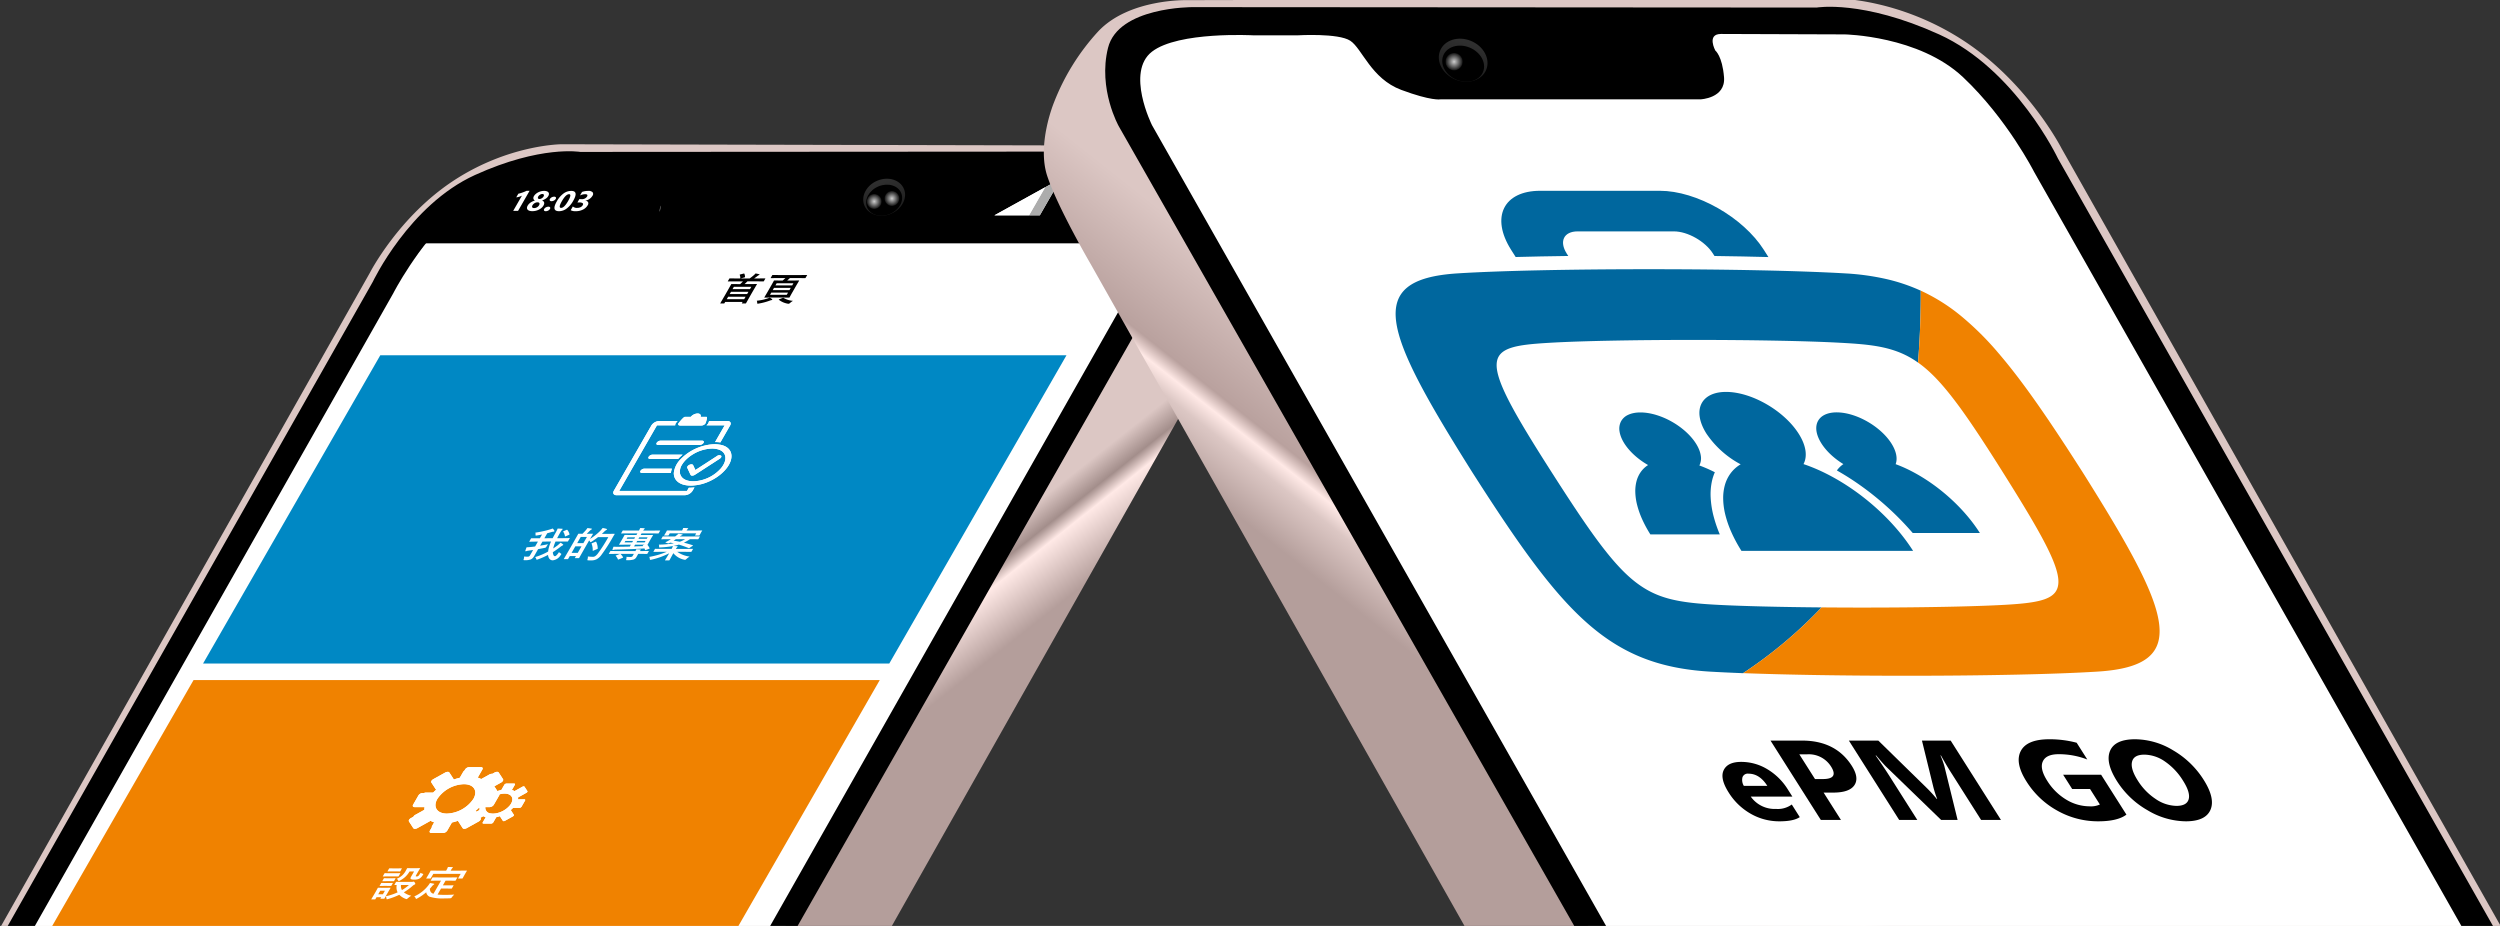 <svg xmlns="http://www.w3.org/2000/svg" xmlns:xlink="http://www.w3.org/1999/xlink" width="810" height="300" viewBox="0 0 810 300">
  <rect x="0" y="0" width="810" height="300" fill="#333333" stroke="none"/>
  <defs>
    <clipPath id="clip-path">
      <rect id="矩形_4273" data-name="矩形 4273" width="810" height="300" transform="translate(396.734 6895.397)" fill="#fff" stroke="#707070" stroke-width="1"/>
    </clipPath>
    <linearGradient id="linear-gradient" x1="0.81" y1="0.433" x2="0.876" y2="0.49" gradientUnits="objectBoundingBox">
      <stop offset="0" stop-color="#dcc7c4"/>
      <stop offset="0.259" stop-color="#a38e8b"/>
      <stop offset="0.418" stop-color="#ffe9e6"/>
      <stop offset="1" stop-color="#b49e9b"/>
    </linearGradient>
    <linearGradient id="linear-gradient-2" x1="0.576" y1="0.059" x2="0.446" y2="0.927" gradientUnits="objectBoundingBox">
      <stop offset="0" stop-color="#1c1c1c"/>
      <stop offset="1" stop-color="#2f2f2f"/>
    </linearGradient>
    <radialGradient id="radial-gradient" cx="0.5" cy="0.5" r="0.5" gradientTransform="matrix(-1, 0, 0, 1, 1, 0)" gradientUnits="objectBoundingBox">
      <stop offset="0" stop-color="#cecece"/>
      <stop offset="1" stop-color="#161616"/>
    </radialGradient>
    <linearGradient id="linear-gradient-3" x1="0.241" y1="0.389" x2="0.124" y2="0.49" gradientUnits="objectBoundingBox">
      <stop offset="0" stop-color="#dcc7c4"/>
      <stop offset="0.567" stop-color="#b9a19e"/>
      <stop offset="0.65" stop-color="#ffe9e6"/>
      <stop offset="0.742" stop-color="#dcc7c4"/>
      <stop offset="1" stop-color="#b49e9b"/>
    </linearGradient>
    <linearGradient id="linear-gradient-4" x1="0.576" y1="0.941" x2="0.446" y2="0.073" xlink:href="#linear-gradient-2"/>
    <radialGradient id="radial-gradient-3" gradientTransform="matrix(1, 0, 0, 1, 0, 0)" xlink:href="#radial-gradient"/>
  </defs>
  <g id="蒙版组_195" data-name="蒙版组 195" transform="translate(-396.734 -6895.397)" clip-path="url(#clip-path)">
    <path id="路径_8485" data-name="路径 8485" d="M5029.964,4536.907l-288.765.3,139.921-247.832s9.313-18.2,27.2-29.911,34.953-11.745,34.953-11.745l181.3.424s16.219-.481,24.847,8.734a62.854,62.854,0,0,1,12.34,19.879s4.762,11.584,1.831,20.4-12.087,24.5-12.087,24.5Z" transform="translate(-4364.551 2694.414)" fill="url(#linear-gradient)"/>
    <path id="路径_8486" data-name="路径 8486" d="M5035.04,4542.944H4787.975l144.059-254.4s14.671-19.931,26.356-22.8,29.787-5.51,29.787-5.51H5161.8s22.528,3.338,19.718,13.729-6.972,22.641-6.972,22.641Z" transform="translate(-4404.147 2688.377)" fill="#fff"/>
    <g id="组_4295" data-name="组 4295" transform="translate(378.727 6944.408)">
      <path id="路径_8487" data-name="路径 8487" d="M5032.9,4539.326H5024.1l143.964-253.938s7.364-14.773,0-20.472-28.215-4.551-28.215-4.551h-12.4s-11.312-.673-14.623,1.511-5.8,10.554-14.2,13.688-10.89,2.641-10.89,2.641h-72.4s-7.092-.25-6.609-6.181,2.425-7.426,2.425-7.426,2.493-4.615-1.573-4.615-34.469.122-34.469.122-20.673.346-32.95,11.918-19.8,26.388-19.8,26.388l-136.637,241.2h-8.81L4915.72,4294.7s11.772-24.9,33.118-34.6,34.1-7.476,34.1-7.476l173.825-.118s20.706-.124,23.559,11.363-3.007,21.842-3.007,21.842Z" transform="translate(-4776.925 -4252.412)"/>
      <path id="路径_8488" data-name="路径 8488" d="M6.974,0c3.839-.016,6.94,2.569,6.927,5.773S10.765,11.588,6.927,11.6-.013,9.035,0,5.831,3.136.016,6.974,0Z" transform="translate(313.09 17.662) rotate(158)" fill="url(#linear-gradient-2)"/>
      <path id="路径_8489" data-name="路径 8489" d="M6.012,0c3.309-.014,5.983,2.14,5.972,4.81s-2.7,4.846-6.012,4.86S-.011,7.53,0,4.86,2.7.014,6.012,0Z" transform="translate(311.839 18.093) rotate(158)"/>
      <ellipse id="椭圆_1152" data-name="椭圆 1152" cx="2.393" cy="2.421" rx="2.393" ry="2.421" transform="translate(304.604 12.877)" fill="url(#radial-gradient)"/>
      <ellipse id="椭圆_1153" data-name="椭圆 1153" cx="2.393" cy="2.421" rx="2.393" ry="2.421" transform="translate(298.862 13.845)" fill="url(#radial-gradient)"/>
    </g>
    <g id="组_4296" data-name="组 4296" transform="translate(402.032 6950.379)">
      <path id="路径_8490" data-name="路径 8490" d="M165.892,120.228l-14.147,24.607H387.308l14.147-24.607a20.284,20.284,0,0,0,2.145-5.164l-234.442.605A29.916,29.916,0,0,0,165.892,120.228Z" transform="translate(-36.784 -91.025)" fill="#fff"/>
      <path id="路径_8491" data-name="路径 8491" d="M401.027,80.792H370.716l-19.869,2.884c-5.305,4.186-2.225,12.435-8.116,12.436l-86.47-.579c-5.891,0-4.649-2.589,5.6-14.74H214.686c-13.593,0-29.781,8.994-36.16,20.088l-2.165,3.767H411.915l2.322-4.039C420.364,89.64,414.507,80.793,401.027,80.792ZM382.538,84l-6.653,11.573H361.177l0,0h0l16.433-9.086-.008.013,5.125-2.831ZM395.1,96.112h-9.784l5.907-10.274h2.445l1.244-2.162h4.892l-1.244,2.162h2.446Z" transform="translate(-44.277 -80.792)"/>
      <path id="路径_8492" data-name="路径 8492" d="M491.241,84.9h-4.892l-1.243,2.163H482.66L476.753,97.34h9.784l5.907-10.274H490Z" transform="translate(-135.711 -82.02)" fill="#fff"/>
      <path id="路径_8493" data-name="路径 8493" d="M458.337,87.96l-5.078,8.833H442.051l0,0h14.708l6.653-11.572.192-.334-5.125,2.831Z" transform="translate(-125.147 -82.015)" fill="#acacac"/>
      <path id="路径_8494" data-name="路径 8494" d="M458.338,89.16l.138-.24.008-.014L442.05,97.992h11.21Z" transform="translate(-125.148 -83.215)" fill="#fff"/>
      <path id="路径_8495" data-name="路径 8495" d="M73.44,266.4H295.77l57.422-99.881H130.862Zm170.838-65.361c-1.418,3.637-6.434,7.03-11.206,7.579a12.176,12.176,0,0,1-1.628.118c-.072,0-.136-.009-.207-.009-3.267-.044-5.317-1.634-5.266-4.083a7.439,7.439,0,0,1,2.3-4.533,13.862,13.862,0,0,1,1.57-1.4,16.224,16.224,0,0,1,9.1-3.373c.072,0,.146-.008.218-.008a9.3,9.3,0,0,1,1.492.119h0C243.929,195.891,245.4,198.157,244.278,201.044Zm-26.01-.925c-.473,0-.677-.313-.455-.7a1.592,1.592,0,0,1,1.259-.7h9.759a14.577,14.577,0,0,0-1.48,1.4Zm7.086,3.134a5.627,5.627,0,0,0-.328,1.4h-9.421c-.466-.013-.651-.337-.413-.723a1.6,1.6,0,0,1,1.274-.676Zm9.688-7.866c-.177.056-.357.109-.534.171a1.443,1.443,0,0,1-.2.028H220.875c-.473,0-.677-.313-.455-.7a1.59,1.59,0,0,1,1.259-.7h13.437c.486-.006.7.307.485.7A1.4,1.4,0,0,1,235.042,195.386Zm.006,0a1.7,1.7,0,0,1-.535.171C234.686,195.5,234.865,195.441,235.048,195.386Zm2.073-6.821.031-.053.017-.053c.09-.236.163-.447.227-.645h5.865c.969-.012,1.4.613.971,1.4l-3.184,5.538a10.228,10.228,0,0,0-1.5-.112c-.072,0-.147.008-.218.008l3.125-5.435h-5.92A2.4,2.4,0,0,0,237.121,188.565Zm-9.649,0s.264-.344.61-.751c.51-.6,1.2-1.338,1.489-1.338h1.89a3.127,3.127,0,0,1,1.925-1.07c.952-.127,1.516.352,1.259,1.07h1.9c.294,0,.131.739-.049,1.338-.127.407-.258.751-.258.751a1.6,1.6,0,0,1-.913.648,1.438,1.438,0,0,1-.393.061h-6.965a.814.814,0,0,1-.323-.061C227.378,189.105,227.312,188.85,227.472,188.565Zm-20.959,21.9,12.218-21.252a3.256,3.256,0,0,1,2.579-1.4h5.865c-.165.2-.332.407-.515.645l-.04.053-.031.053a1.1,1.1,0,0,0-.163.648h-5.92l-12.219,21.252h21.953l.593-1.032c.07,0,.136.008.21.009a13.3,13.3,0,0,0,1.624-.11l-.652,1.133a3.251,3.251,0,0,1-2.579,1.4H207.484C206.516,211.875,206.082,211.25,206.513,210.465Z" transform="translate(-12.949 -106.39)" fill="#0088c4"/>
      <path id="路径_8496" data-name="路径 8496" d="M307.416,209.756a7.071,7.071,0,0,0-1.473-.152c-.072,0-.147.008-.218.008a12.606,12.606,0,0,0-6.156,1.974,12,12,0,0,0-1.832,1.4,8.43,8.43,0,0,0-1.573,1.923,4.175,4.175,0,0,0-.622,2.61c.255,1.625,1.8,2.638,4.089,2.685.07,0,.136.008.208.008a9.869,9.869,0,0,0,1.648-.152v.006a12.525,12.525,0,0,0,7.38-4.1C311.22,213.118,310.568,210.338,307.416,209.756Zm1.044,3.126-4.535,2.938-2.827,1.83-.708.457a1.667,1.667,0,0,1-.847.274h-.016a.556.556,0,0,1-.538-.255l-1.059-2.267-.008-.02c-.116-.3.2-.729.7-.964.522-.245,1.048-.2,1.193.1l.741,1.586,1.874-1.213,2.827-1.83,2.288-1.482a1.212,1.212,0,0,1,1.319-.131l.019.018C309.106,212.153,308.919,212.585,308.46,212.882Z" transform="translate(-80.545 -119.254)" fill="#0088c4"/>
      <path id="路径_8497" data-name="路径 8497" d="M185.41,374.164a10.85,10.85,0,0,0,8.578-4.765c1.511-2.628.12-4.765-3.1-4.765a10.85,10.85,0,0,0-8.578,4.765C180.8,372.026,182.19,374.164,185.41,374.164Z" transform="translate(-45.902 -165.543)" fill="#f08200"/>
      <path id="路径_8498" data-name="路径 8498" d="M206.656,375.4a4.243,4.243,0,0,0,.762.066,5.623,5.623,0,0,0,.837-.066,7.745,7.745,0,0,0,4.54-2.522,4.782,4.782,0,0,0,.456-.653c1.026-1.789.083-3.238-2.107-3.241a5.6,5.6,0,0,0-.794.062,6.75,6.75,0,0,0-.842.18.638.638,0,0,1-.094.329l-1.754,3.05a1.735,1.735,0,0,1-1.372.762h-1.375A1.843,1.843,0,0,0,206.656,375.4Z" transform="translate(-52.964 -166.841)" fill="#f08200"/>
      <path id="路径_8499" data-name="路径 8499" d="M-13.52,416.413H208.809l57.422-99.881H43.9Zm127.246-54.6a1.52,1.52,0,0,1,.583-.539l.808-.449a1.428,1.428,0,0,1,.62-.618l2.929-1.627a5.024,5.024,0,0,1,.082-.876h-3.231c-.515,0-.737-.342-.5-.762l1.754-3.05a1.738,1.738,0,0,1,1.372-.762h.433a1.569,1.569,0,0,1,.579-.135h2.357c.319-.324.658-.643,1.017-.948a.441.441,0,0,1-.186-.156l-1.4-2.156c-.193-.3.085-.781.62-1.079l3.882-2.156a1.673,1.673,0,0,1,.789-.223.606.606,0,0,1,.532.223l1.4,2.156a.391.391,0,0,1,.05.114,17.2,17.2,0,0,1,1.941-.578l1.106-1.925a1.413,1.413,0,0,1,.4-.409l.2-.353a1.737,1.737,0,0,1,1.373-.762h3.736c.515,0,.737.342.5.762l-1.515,2.637a5.972,5.972,0,0,1,1.121.473l2.668-1.482a1.667,1.667,0,0,1,.789-.224.812.812,0,0,1,.122.022l.776-.431a1.671,1.671,0,0,1,.789-.223.606.606,0,0,1,.533.223l1.4,2.156c.193.3-.086.781-.62,1.079L141.268,351a.405.405,0,0,1,.044.008.222.222,0,0,1,.1.08l0,0,.927,1.425,0,.007a10.6,10.6,0,0,1,1.285-.377l.5-.869.467-.814a.868.868,0,0,1,.687-.382h2.469c.258,0,.369.171.248.382l-.968,1.683c.034.011.064.025.1.036a3.536,3.536,0,0,1,.755.342l.006,0,.007,0,2.564-1.425a.841.841,0,0,1,.394-.112.3.3,0,0,1,.266.112l.927,1.425a.254.254,0,0,1-.019.27.738.738,0,0,1-.237.231c-.024.016-.043.035-.069.05l-2.549,1.413a1.069,1.069,0,0,1-.118.056,3.023,3.023,0,0,1-.055.638h2.061a.424.424,0,0,1,.089.016.227.227,0,0,1,.19.145.261.261,0,0,1-.031.219l-1.158,2.016a.618.618,0,0,1-.06.072.876.876,0,0,1-.627.309H147.41a9.455,9.455,0,0,1-.778.723.219.219,0,0,1,.061.051c.01.009.025.015.032.026l.927,1.424a.183.183,0,0,1,.013.055.189.189,0,0,1,.017.071.331.331,0,0,1-.048.144h0a.649.649,0,0,1-.075.092c-.015.017-.024.034-.042.05a.871.871,0,0,1-.175.127l-2.565,1.425a.832.832,0,0,1-.394.112.3.3,0,0,1-.266-.112l-.927-1.425a.2.2,0,0,1-.03-.082,10.451,10.451,0,0,1-1.2.346l-.968,1.683a.858.858,0,0,1-.6.368.636.636,0,0,1-.087.013h-2.469a.385.385,0,0,1-.067-.013.226.226,0,0,1-.181-.369l.968-1.683c-.036-.011-.067-.025-.1-.037a3.558,3.558,0,0,1-.7-.309.927.927,0,0,1-.124.082l-.8.444.076.117c.193.3-.086.781-.62,1.078l-3.882,2.156a1.668,1.668,0,0,1-.79.224.6.6,0,0,1-.532-.224l-1.4-2.156a.4.4,0,0,1-.061-.249,17.131,17.131,0,0,1-2.026.589l-1.516,2.637a1.737,1.737,0,0,1-1.372.762h-3.736c-.515,0-.739-.342-.5-.762l.627-1.093a.57.57,0,0,1,.083-.432l.668-1.162a5.77,5.77,0,0,1-1.212-.538,1.781,1.781,0,0,1-.346.249l-3.882,2.156a1.666,1.666,0,0,1-.789.224.6.6,0,0,1-.532-.224l-1.4-2.156A.507.507,0,0,1,113.726,361.814Z" transform="translate(13.52 -151.181)" fill="#f08200"/>
      <path id="路径_8500" data-name="路径 8500" d="M200.6,376.75l.049.076.8-.444a1.03,1.03,0,0,1,.181-.077,2.993,2.993,0,0,1,.051-.722h-.262c-.338.335-.695.666-1.079.983A.465.465,0,0,1,200.6,376.75Z" transform="translate(-51.575 -168.813)" fill="#f08200"/>
      <path id="路径_8501" data-name="路径 8501" d="M170.727,376.519a.6.6,0,0,0,.532.224,1.666,1.666,0,0,0,.789-.224l3.882-2.156a1.779,1.779,0,0,0,.346-.249,5.767,5.767,0,0,0,1.212.538l-.668,1.162a.57.57,0,0,0-.083.432l-.627,1.093c-.242.42-.019.762.5.762h3.736a1.737,1.737,0,0,0,1.372-.762l1.516-2.637a17.143,17.143,0,0,0,2.026-.589.4.4,0,0,0,.061.249l1.4,2.156a.6.6,0,0,0,.532.224,1.668,1.668,0,0,0,.79-.224l3.882-2.156c.534-.3.812-.781.62-1.078l-.077-.117.8-.444a.921.921,0,0,0,.124-.082,3.552,3.552,0,0,0,.7.309c.035.012.066.027.1.037l-.968,1.683a.226.226,0,0,0,.181.369.388.388,0,0,0,.067.013h2.469a.641.641,0,0,0,.087-.013.858.858,0,0,0,.6-.368l.968-1.683a10.436,10.436,0,0,0,1.2-.346.194.194,0,0,0,.03.082l.927,1.425a.3.3,0,0,0,.266.112.832.832,0,0,0,.394-.112l2.565-1.425a.869.869,0,0,0,.175-.127c.017-.016.026-.034.042-.05a.649.649,0,0,0,.075-.092h0a.331.331,0,0,0,.048-.144.188.188,0,0,0-.017-.071.186.186,0,0,0-.013-.055l-.927-1.424c-.007-.011-.022-.017-.032-.026a.219.219,0,0,0-.061-.051,9.463,9.463,0,0,0,.778-.723h2.062a.876.876,0,0,0,.627-.309.622.622,0,0,0,.06-.072l1.158-2.016a.261.261,0,0,0,.031-.22.227.227,0,0,0-.19-.145.415.415,0,0,0-.089-.016h-2.061a3.025,3.025,0,0,0,.055-.638,1.07,1.07,0,0,0,.118-.056l2.549-1.413c.026-.015.045-.034.069-.05a.738.738,0,0,0,.237-.231.253.253,0,0,0,.019-.27l-.927-1.425a.3.3,0,0,0-.266-.112.84.84,0,0,0-.394.112l-2.564,1.425-.007,0-.006,0a3.533,3.533,0,0,0-.755-.342c-.033-.011-.063-.025-.1-.036l.968-1.683c.121-.21.01-.382-.248-.382h-2.469a.868.868,0,0,0-.687.382l-.467.814-.5.869a10.6,10.6,0,0,0-1.285.377l0-.007-.927-1.425,0,0a.223.223,0,0,0-.1-.08.412.412,0,0,0-.044-.008l2.274-1.263c.535-.3.813-.781.62-1.079l-1.4-2.156a.606.606,0,0,0-.533-.223,1.671,1.671,0,0,0-.789.223l-.776.431a.8.8,0,0,0-.122-.022,1.666,1.666,0,0,0-.789.224l-2.668,1.482a5.972,5.972,0,0,0-1.121-.473l1.515-2.637c.242-.42.019-.762-.5-.762h-3.736a1.737,1.737,0,0,0-1.373.762l-.2.353a1.413,1.413,0,0,0-.4.409L185.8,360.2a17.192,17.192,0,0,0-1.941.578.392.392,0,0,0-.05-.114l-1.4-2.156a.606.606,0,0,0-.532-.223,1.673,1.673,0,0,0-.789.223l-3.882,2.156c-.536.3-.814.781-.62,1.079l1.4,2.156a.441.441,0,0,0,.186.156c-.359.3-.7.624-1.017.948h-2.357a1.569,1.569,0,0,0-.579.135h-.433a1.737,1.737,0,0,0-1.372.762l-1.754,3.05c-.241.42-.019.762.5.762h3.231a5.025,5.025,0,0,0-.082.876l-2.929,1.627a1.428,1.428,0,0,0-.62.618l-.808.449a1.52,1.52,0,0,0-.583.539.507.507,0,0,0-.037.539Zm23.339-6.8h1.375a1.736,1.736,0,0,0,1.372-.762l1.754-3.05a.639.639,0,0,0,.094-.329,6.754,6.754,0,0,1,.842-.18,5.6,5.6,0,0,1,.794-.062c2.191,0,3.133,1.452,2.107,3.241a4.78,4.78,0,0,1-.456.653,7.745,7.745,0,0,1-4.54,2.522,5.615,5.615,0,0,1-.837.066,4.238,4.238,0,0,1-.762-.066A1.843,1.843,0,0,1,194.066,369.714Zm-2.106.246h.262a2.994,2.994,0,0,0-.051.722,1.031,1.031,0,0,0-.181.077l-.8.444-.049-.076a.465.465,0,0,0-.261-.184C191.265,370.627,191.622,370.3,191.96,369.96Zm-13.435-2.915a10.85,10.85,0,0,1,8.578-4.765c3.219,0,4.61,2.137,3.1,4.765a10.85,10.85,0,0,1-8.578,4.765C178.4,371.811,177.014,369.673,178.525,367.045Z" transform="translate(-42.116 -163.19)" fill="#fff"/>
      <path id="路径_8502" data-name="路径 8502" d="M313.826,198.277l-3.125,5.435c.071,0,.146-.008.218-.008a10.226,10.226,0,0,1,1.5.112l3.184-5.538c.432-.786,0-1.411-.971-1.4h-5.865c-.064.2-.136.408-.227.645l-.017.053-.031.053a2.4,2.4,0,0,1-.582.648Z" transform="translate(-84.317 -115.454)" fill="#fff"/>
      <path id="路径_8503" data-name="路径 8503" d="M265.64,220.927h21.953a3.252,3.252,0,0,0,2.579-1.4l.652-1.133a13.307,13.307,0,0,1-1.624.11c-.074,0-.14-.007-.21-.009l-.593,1.032H266.444l12.219-21.252h5.92a1.1,1.1,0,0,1,.163-.648l.031-.053.04-.053c.183-.238.35-.447.515-.645h-5.865a3.256,3.256,0,0,0-2.579,1.4l-12.219,21.252C264.238,220.314,264.672,220.939,265.64,220.927Z" transform="translate(-71.105 -115.454)" fill="#fff"/>
      <path id="路径_8504" data-name="路径 8504" d="M295,197.243a.814.814,0,0,0,.323.061h6.964a1.437,1.437,0,0,0,.393-.061,1.6,1.6,0,0,0,.913-.648s.131-.344.258-.751c.18-.6.344-1.338.049-1.338h-1.9c.257-.718-.307-1.2-1.259-1.07a3.127,3.127,0,0,0-1.925,1.07h-1.89c-.294,0-.979.739-1.489,1.338-.346.407-.61.751-.61.751C294.674,196.88,294.74,197.135,295,197.243Z" transform="translate(-80.312 -114.42)" fill="#fff"/>
      <path id="路径_8505" data-name="路径 8505" d="M309.9,212.816a1.212,1.212,0,0,0-1.319.131L306.3,214.43l-2.827,1.83-1.874,1.213-.741-1.586c-.145-.3-.671-.342-1.193-.1-.5.234-.812.666-.7.964l.008.02,1.059,2.267a.556.556,0,0,0,.538.255h.016a1.667,1.667,0,0,0,.847-.274l.708-.457,2.827-1.83L309.5,213.8c.459-.3.646-.729.418-.964Z" transform="translate(-81.588 -120.17)" fill="#fff"/>
      <path id="路径_8506" data-name="路径 8506" d="M299.875,206.662c.217-.393,0-.706-.485-.7H285.954a1.59,1.59,0,0,0-1.259.7c-.222.386-.018.7.455.7h13.436a1.444,1.444,0,0,0,.2-.028c.177-.062.357-.115.534-.171A1.4,1.4,0,0,0,299.875,206.662Z" transform="translate(-77.224 -118.166)" fill="#fff"/>
      <path id="路径_8507" data-name="路径 8507" d="M305.529,207.672c-.183.055-.362.109-.535.171A1.7,1.7,0,0,0,305.529,207.672Z" transform="translate(-83.43 -118.677)" fill="#fff"/>
      <path id="路径_8508" data-name="路径 8508" d="M291.966,212.427h-9.759a1.592,1.592,0,0,0-1.259.7c-.222.386-.018.7.455.7h9.083A14.585,14.585,0,0,1,291.966,212.427Z" transform="translate(-76.084 -120.096)" fill="#fff"/>
      <path id="路径_8509" data-name="路径 8509" d="M277.174,219.564c-.238.386-.053.71.413.723h9.421a5.63,5.63,0,0,1,.328-1.4h-8.888A1.6,1.6,0,0,0,277.174,219.564Z" transform="translate(-74.931 -122.025)" fill="#fff"/>
      <path id="路径_8510" data-name="路径 8510" d="M307.386,207.72h0a9.3,9.3,0,0,0-1.492-.119c-.072,0-.146.007-.218.008a16.224,16.224,0,0,0-9.1,3.373,13.856,13.856,0,0,0-1.57,1.4,7.439,7.439,0,0,0-2.3,4.533c-.051,2.449,2,4.039,5.266,4.083.071,0,.136.009.207.009a12.173,12.173,0,0,0,1.628-.118c4.771-.549,9.788-3.943,11.206-7.579C312.146,210.422,310.672,208.156,307.386,207.72Zm.632,7.647a12.525,12.525,0,0,1-7.38,4.1v-.006a9.874,9.874,0,0,1-1.648.152c-.072,0-.138-.006-.208-.008-2.291-.047-3.834-1.061-4.089-2.685a4.175,4.175,0,0,1,.622-2.61,8.431,8.431,0,0,1,1.573-1.923,12,12,0,0,1,1.832-1.4,12.606,12.606,0,0,1,6.156-1.974c.071,0,.146-.008.218-.008a7.072,7.072,0,0,1,1.473.152C309.716,209.74,310.367,212.52,308.017,215.367Z" transform="translate(-79.692 -118.655)" fill="#fff"/>
    </g>
    <g id="组_2502" data-name="组 2502" transform="translate(517.03 6957.212)">
      <g id="蒙版组_182" data-name="蒙版组 182" transform="translate(45.979 0)">
        <g id="组_2449" data-name="组 2449">
          <g id="_88" data-name=" 88" transform="translate(185.334 0.485)" style="isolation: isolate">
            <g id="组_4297" data-name="组 4297" style="isolation: isolate">
              <path id="路径_8511" data-name="路径 8511" d="M484.434,93.387a1.273,1.273,0,0,1,.173-.233,1.487,1.487,0,0,1,.24-.208,1.819,1.819,0,0,1,.3-.171,2.1,2.1,0,0,1,.353-.125.436.436,0,0,1-.225-.279.519.519,0,0,1,.081-.378,1.223,1.223,0,0,1,.255-.306,1.723,1.723,0,0,1,.358-.244,1.946,1.946,0,0,1,.424-.161,1.825,1.825,0,0,1,.455-.058,1.165,1.165,0,0,1,.392.058.527.527,0,0,1,.243.159.361.361,0,0,1,.079.241.644.644,0,0,1-.1.3,1.189,1.189,0,0,1-.362.374,2.234,2.234,0,0,1-.563.277.6.6,0,0,1,.209.125.385.385,0,0,1,.1.172.447.447,0,0,1,0,.21.82.82,0,0,1-.1.237,1.35,1.35,0,0,1-.278.338,1.863,1.863,0,0,1-.389.262,2.148,2.148,0,0,1-.465.17,2.116,2.116,0,0,1-.506.061,1.364,1.364,0,0,1-.431-.06.585.585,0,0,1-.271-.168.391.391,0,0,1-.09-.261A.687.687,0,0,1,484.434,93.387Zm.712-.054a.491.491,0,0,0-.067.177.2.2,0,0,0,.021.133.211.211,0,0,0,.1.084.494.494,0,0,0,.181.029.741.741,0,0,0,.209-.03.893.893,0,0,0,.377-.217.788.788,0,0,0,.138-.175.49.49,0,0,0,.062-.166.207.207,0,0,0-.12-.227.391.391,0,0,0-.177-.034.738.738,0,0,0-.209.032.822.822,0,0,0-.2.089.93.93,0,0,0-.179.135A.77.77,0,0,0,485.147,93.333Zm.837-1.281a.39.39,0,0,0-.052.144.206.206,0,0,0,.017.117.161.161,0,0,0,.079.077.285.285,0,0,0,.135.029.529.529,0,0,0,.17-.029.781.781,0,0,0,.169-.078.831.831,0,0,0,.152-.118.618.618,0,0,0,.113-.142.4.4,0,0,0,.054-.147.192.192,0,0,0-.015-.116.181.181,0,0,0-.081-.079.311.311,0,0,0-.138-.028.553.553,0,0,0-.175.029.779.779,0,0,0-.168.079.8.8,0,0,0-.147.117A.7.7,0,0,0,485.984,92.052Z" transform="translate(-484.328 -91.225)"/>
              <path id="路径_8512" data-name="路径 8512" d="M488.3,93.387a1.276,1.276,0,0,1,.174-.233,1.479,1.479,0,0,1,.239-.208,1.8,1.8,0,0,1,.3-.171,2.059,2.059,0,0,1,.353-.125.431.431,0,0,1-.225-.279.518.518,0,0,1,.08-.378,1.224,1.224,0,0,1,.255-.306,1.741,1.741,0,0,1,.358-.244,1.938,1.938,0,0,1,.424-.161,1.821,1.821,0,0,1,.454-.058,1.169,1.169,0,0,1,.393.058.525.525,0,0,1,.242.159.357.357,0,0,1,.079.241.635.635,0,0,1-.1.3,1.194,1.194,0,0,1-.361.374,2.246,2.246,0,0,1-.563.277.6.6,0,0,1,.209.125.379.379,0,0,1,.1.172.456.456,0,0,1,0,.21.844.844,0,0,1-.1.237,1.336,1.336,0,0,1-.278.338,1.829,1.829,0,0,1-.39.262,2.141,2.141,0,0,1-.464.17,2.12,2.12,0,0,1-.506.061,1.366,1.366,0,0,1-.432-.06.589.589,0,0,1-.271-.168.391.391,0,0,1-.09-.261A.687.687,0,0,1,488.3,93.387Zm.713-.054a.491.491,0,0,0-.067.177.2.2,0,0,0,.021.133.211.211,0,0,0,.1.084.494.494,0,0,0,.181.029.75.75,0,0,0,.21-.03.9.9,0,0,0,.2-.085.868.868,0,0,0,.177-.133.8.8,0,0,0,.137-.175.489.489,0,0,0,.062-.166.216.216,0,0,0-.021-.135.219.219,0,0,0-.1-.092.388.388,0,0,0-.177-.034.738.738,0,0,0-.21.032.833.833,0,0,0-.2.089.956.956,0,0,0-.179.135A.749.749,0,0,0,489.009,93.333Zm.836-1.281a.377.377,0,0,0-.051.144.2.2,0,0,0,.016.117.165.165,0,0,0,.08.077.281.281,0,0,0,.135.029.523.523,0,0,0,.169-.029.765.765,0,0,0,.169-.078.858.858,0,0,0,.152-.118.613.613,0,0,0,.113-.142.389.389,0,0,0,.054-.147.193.193,0,0,0-.015-.116.179.179,0,0,0-.081-.079.314.314,0,0,0-.138-.028.547.547,0,0,0-.175.029.769.769,0,0,0-.168.079.825.825,0,0,0-.148.117A.727.727,0,0,0,489.846,92.052Z" transform="translate(-485.504 -91.225)"/>
            </g>
          </g>
          <g id="_18:03" data-name=" 18:03" style="isolation: isolate">
            <g id="组_4298" data-name="组 4298" style="isolation: isolate">
              <path id="路径_8513" data-name="路径 8513" d="M223.216,90.534l-3.739,6.5H217.9l2.831-4.925a4.072,4.072,0,0,1-.419.193q-.23.09-.473.163t-.488.125a4.367,4.367,0,0,1-.468.074l.678-1.18a11.71,11.71,0,0,0,1.4-.408,13.332,13.332,0,0,0,1.3-.546Z" transform="translate(-217.897 -90.534)" fill="#fff"/>
              <path id="路径_8514" data-name="路径 8514" d="M224.555,95.34a2.81,2.81,0,0,1,.383-.513,3.434,3.434,0,0,1,.526-.457,4.154,4.154,0,0,1,.656-.377,4.485,4.485,0,0,1,.776-.274.965.965,0,0,1-.495-.614,1.149,1.149,0,0,1,.177-.832,2.688,2.688,0,0,1,.561-.675,3.855,3.855,0,0,1,.787-.537,4.311,4.311,0,0,1,.934-.353,4.038,4.038,0,0,1,1-.127,2.586,2.586,0,0,1,.865.127,1.164,1.164,0,0,1,.534.35.793.793,0,0,1,.175.531,1.393,1.393,0,0,1-.212.665,2.6,2.6,0,0,1-.794.823,4.983,4.983,0,0,1-1.24.61,1.283,1.283,0,0,1,.461.274.833.833,0,0,1,.228.379.981.981,0,0,1,0,.464,1.821,1.821,0,0,1-.209.522,2.98,2.98,0,0,1-.613.743,4.034,4.034,0,0,1-.856.577,4.791,4.791,0,0,1-1.023.375,4.7,4.7,0,0,1-1.113.133,3.02,3.02,0,0,1-.951-.131,1.273,1.273,0,0,1-.595-.37.853.853,0,0,1-.2-.574A1.522,1.522,0,0,1,224.555,95.34Zm1.569-.12a1.112,1.112,0,0,0-.15.391.436.436,0,0,0,.048.292.449.449,0,0,0,.227.184,1.053,1.053,0,0,0,.4.064,1.679,1.679,0,0,0,.463-.066,2,2,0,0,0,.44-.187,1.948,1.948,0,0,0,.389-.293,1.718,1.718,0,0,0,.3-.386,1.03,1.03,0,0,0,.134-.363.47.47,0,0,0-.044-.3.479.479,0,0,0-.217-.2.87.87,0,0,0-.391-.075,1.648,1.648,0,0,0-.461.069,1.967,1.967,0,0,0-.448.194,2.211,2.211,0,0,0-.394.3A1.7,1.7,0,0,0,226.124,95.22Zm1.841-2.817a.831.831,0,0,0-.115.317.447.447,0,0,0,.035.257.371.371,0,0,0,.175.171.652.652,0,0,0,.3.062,1.2,1.2,0,0,0,.372-.062,1.744,1.744,0,0,0,.374-.173,1.9,1.9,0,0,0,.333-.258,1.419,1.419,0,0,0,.249-.314.9.9,0,0,0,.12-.322.419.419,0,0,0-.035-.257.389.389,0,0,0-.178-.171.66.66,0,0,0-.3-.062,1.225,1.225,0,0,0-.385.064,1.732,1.732,0,0,0-.371.173,1.783,1.783,0,0,0-.323.258A1.5,1.5,0,0,0,227.965,92.4Z" transform="translate(-219.852 -90.549)" fill="#fff"/>
              <path id="路径_8515" data-name="路径 8515" d="M232.789,97.961a.589.589,0,0,1-.53-.213.482.482,0,0,1,.04-.524,1.373,1.373,0,0,1,.57-.524,1.66,1.66,0,0,1,.787-.2.617.617,0,0,1,.546.206.472.472,0,0,1-.041.521,1.407,1.407,0,0,1-.568.53A1.671,1.671,0,0,1,232.789,97.961Zm1.867-3.248a.592.592,0,0,1-.531-.211.473.473,0,0,1,.038-.52,1.379,1.379,0,0,1,.57-.525,1.669,1.669,0,0,1,.787-.2.616.616,0,0,1,.546.206.472.472,0,0,1-.041.522,1.389,1.389,0,0,1-.567.527A1.676,1.676,0,0,1,234.656,94.714Z" transform="translate(-222.25 -91.346)" fill="#fff"/>
              <path id="路径_8516" data-name="路径 8516" d="M238.608,97.164q-2.569,0-.735-3.19a7.946,7.946,0,0,1,2.145-2.522,4.211,4.211,0,0,1,2.513-.868q2.508,0,.644,3.243a7.834,7.834,0,0,1-2.108,2.476A4.115,4.115,0,0,1,238.608,97.164Zm3.238-5.51q-1.029,0-2.341,2.285-1.238,2.153-.229,2.152.983,0,2.259-2.219T241.846,91.654Z" transform="translate(-223.745 -90.549)" fill="#fff"/>
              <path id="路径_8517" data-name="路径 8517" d="M244.678,96.844l.7-1.22a1.907,1.907,0,0,0,1.418.466,2.41,2.41,0,0,0,1.077-.231,1.594,1.594,0,0,0,.709-.643q.245-.426-.042-.657a1.677,1.677,0,0,0-1.018-.23h-.667l.617-1.074h.617a1.979,1.979,0,0,0,1.879-.825q.447-.776-.632-.776a4.085,4.085,0,0,0-1.642.412l.658-1.145a5.832,5.832,0,0,1,1.96-.337,1.864,1.864,0,0,1,1.466.44.945.945,0,0,1-.041,1.14,3.242,3.242,0,0,1-2.328,1.562l-.013.022a1.093,1.093,0,0,1,.922.49,1.023,1.023,0,0,1-.131,1,3.571,3.571,0,0,1-1.549,1.411,5.142,5.142,0,0,1-2.335.519A3.18,3.18,0,0,1,244.678,96.844Z" transform="translate(-226.049 -90.549)" fill="#fff"/>
            </g>
          </g>
        </g>
      </g>
      <g id="首頁" transform="translate(113.066 26.79)" style="isolation: isolate">
        <g id="组_4299" data-name="组 4299" style="isolation: isolate">
          <path id="路径_8518" data-name="路径 8518" d="M318.542,131.287l-1.647.021c-.068,0-.105-.006-.11-.021s.007-.045.035-.093l.438-.761a.249.249,0,0,1,.082-.1.326.326,0,0,1,.125-.015l1.623.02h1.781a.1.1,0,0,1-.036-.094,2.709,2.709,0,0,0-.184-1.047.092.092,0,0,1,0-.079c.016-.027.076-.055.182-.083l1.073-.266a.723.723,0,0,1,.152-.032c.047,0,.077.028.092.083a2.423,2.423,0,0,1,.208,1.016.127.127,0,0,1,0,.073.528.528,0,0,1-.223.1l-1.16.328h2.906a17.323,17.323,0,0,0,1.392-1.1,5.478,5.478,0,0,0,.5-.511,9.911,9.911,0,0,1,1.181.245c.1.038.137.083.106.135a.478.478,0,0,1-.264.182,1.166,1.166,0,0,0-.327.213q-.464.365-1.15.834H327.2l1.647-.02c.067,0,.1.006.109.02s-.007.045-.035.094l-.438.761a.239.239,0,0,1-.083.1.349.349,0,0,1-.124.015l-1.622-.021h-3.506q-.589.579-.925.876H324.3l1.826-.021c.072,0,.111.007.115.021s-.008.047-.038.1l-1.077,1.83-.929,1.615-1.478,2.618a.24.24,0,0,1-.083.1.33.33,0,0,1-.124.016h-1.059c-.073,0-.112-.008-.115-.021s.006-.045.033-.093l.216-.376h-5.651l-.228.4a.218.218,0,0,1-.207.1h-1.061c-.093,0-.119-.034-.079-.1l1.541-2.638.824-1.433,1.132-2.012a.249.249,0,0,1,.085-.1.343.343,0,0,1,.131-.016l1.8.021h.919q.451-.4.906-.876Zm-2.107,5.786h5.651l.459-.8h-5.651Zm.956-1.663h5.651l.425-.74h-5.651Zm1.357-2.361-.435.755h5.651l.435-.755Z" transform="translate(-314.339 -128.728)"/>
          <path id="路径_8519" data-name="路径 8519" d="M335.518,136.766a3.109,3.109,0,0,1,.785.479c.077.066.1.123.074.172a.394.394,0,0,1-.3.152,3.913,3.913,0,0,0-.628.2,19.233,19.233,0,0,1-3.5.917,2.018,2.018,0,0,1-.292.032c-.124,0-.184-.086-.179-.255a1.292,1.292,0,0,0-.122-.7,15.818,15.818,0,0,0,3.292-.673A5.42,5.42,0,0,0,335.518,136.766Zm2.146-6.344-1.7.02c-.1,0-.127-.034-.087-.1l.462-.8a.3.3,0,0,1,.088-.109.359.359,0,0,1,.13-.015l1.674.02h7.625l1.7-.02c.067,0,.105.008.113.026s-.008.047-.038.1l-.461.8a.218.218,0,0,1-.207.1l-1.674-.02h-3.205q-.519.49-.883.793h1.96l1.82-.021c.068,0,.1.007.109.021s-.007.045-.035.093l-.739,1.241-1.64,2.851-.687,1.24a.242.242,0,0,1-.071.088.31.31,0,0,1-.13.016l-1.8-.011h-4.278l-1.807.011c-.072,0-.111,0-.118-.016s0-.039.032-.088l.739-1.24,1.639-2.851.687-1.241a.244.244,0,0,1,.083-.1.351.351,0,0,1,.129-.015l1.789.021h.862q.415-.334.89-.793Zm3.413,5.416.4-.7h-5.428l-.4.7Zm-4.556-1.516h5.428l.41-.715h-5.428ZM337.8,132.1l-.4.693h5.428l.4-.693Zm5.273,5.7a6.638,6.638,0,0,0-.947.694.817.817,0,0,1-.486.255,1.39,1.39,0,0,1-.257-.032,6.562,6.562,0,0,1-2.87-1.251c-.033-.032-.042-.059-.028-.083a.519.519,0,0,1,.2-.109l1.02-.407a.858.858,0,0,1,.221-.062.136.136,0,0,1,.084.031A7.085,7.085,0,0,0,343.07,137.8Z" transform="translate(-319.52 -128.932)"/>
        </g>
      </g>
      <g id="我的專案" transform="translate(49.326 109.256)" style="isolation: isolate">
        <g id="组_4300" data-name="组 4300" style="isolation: isolate">
          <path id="路径_8520" data-name="路径 8520" d="M226.453,255.784a20.018,20.018,0,0,0,4.227-1.792,10.4,10.4,0,0,1,.952-3.238l-2.792.011-.764,1.329q1.2-.189,2.574-.48c-.224.32-.388.568-.488.743a1.1,1.1,0,0,1-.26.347,2,2,0,0,1-.44.123q-.709.15-2.031.391l-1.261,2.217a3.217,3.217,0,0,1-.531.72,1.962,1.962,0,0,1-.587.391,5.177,5.177,0,0,1-1.951.252c-.232,0-.36-.019-.385-.055s0-.131.056-.3a1.962,1.962,0,0,0,.1-.831q.7.044,1.179.044a.909.909,0,0,0,.467-.1.9.9,0,0,0,.3-.335l.992-1.726q-.495.073-1.57.219a3.06,3.06,0,0,0-.586.139.8.8,0,0,1-.257.055c-.087,0-.118-.057-.093-.173a8.939,8.939,0,0,1,.406-1.123q.437-.011,1.46-.1,1-.118,1.3-.163l.9-1.569h-.931q-.8.012-1.377.028c-.073,0-.174,0-.3.011h-.1c-.091,0-.112-.043-.063-.128l.508-.882a.227.227,0,0,1,.207-.123l1.1.011H228l.71-1.234q-.706.158-1.668.318a2.455,2.455,0,0,1-.3.033c-.082,0-.131-.026-.147-.078a1.572,1.572,0,0,1,0-.24,1.424,1.424,0,0,0-.054-.631,32.685,32.685,0,0,0,4.743-1.038,7.5,7.5,0,0,0,.867-.307,2.6,2.6,0,0,1,.532.68.19.19,0,0,1,.024.207.376.376,0,0,1-.326.151,3.141,3.141,0,0,0-.7.151q-.433.123-1.283.352l-.934,1.624,2.681-.011q.485-.938.822-1.525a15.293,15.293,0,0,0,.808-1.608q1.336.057,1.473.067.2.017.126.15a.963.963,0,0,1-.177.213,3.842,3.842,0,0,0-.552.8l-.2.339q-.482.839-.849,1.559l2.2-.011c.536,0,1-.011,1.382-.022.074,0,.173-.008.294-.011h.1c.072,0,.113.008.123.022s-.008.049-.037.1l-.508.882a.254.254,0,0,1-.088.106.383.383,0,0,1-.14.018l-1.089-.011h-.657l-2.094.011a10.722,10.722,0,0,0-.756,2.245q.584-.385,1.373-.972a13.484,13.484,0,0,0,1.005-.9,3.473,3.473,0,0,1,.773.536c.1.078.127.148.093.207a.8.8,0,0,1-.337.217,4.791,4.791,0,0,0-.647.447,28.435,28.435,0,0,1-2.37,1.658,2.137,2.137,0,0,0,.233,1.011.507.507,0,0,0,.428.3q.452,0,1.335-1.346a1.207,1.207,0,0,0,.533.43c.182.1.245.206.189.3a2.68,2.68,0,0,1-.179.24,3.461,3.461,0,0,1-2.539,1.714,1.373,1.373,0,0,1-1.156-.547,2.369,2.369,0,0,1-.408-1.218,23.11,23.11,0,0,1-3.274,1.458,2.858,2.858,0,0,1-.386.111q-.1,0-.163-.25A1.4,1.4,0,0,0,226.453,255.784Zm10.448-8.795a3.309,3.309,0,0,1,.7,1.373.187.187,0,0,1-.006.117.494.494,0,0,1-.227.135l-.99.424a.589.589,0,0,1-.19.067c-.04,0-.063-.034-.065-.1a3.372,3.372,0,0,0-.554-1.429c-.022-.041-.026-.072-.013-.094a.542.542,0,0,1,.187-.113l.861-.379a.512.512,0,0,1,.189-.056A.12.12,0,0,1,236.9,246.989Z" transform="translate(-222.708 -246.364)" fill="#fff"/>
          <path id="路径_8521" data-name="路径 8521" d="M253.219,247.272a10.643,10.643,0,0,0,.826-.972,7.527,7.527,0,0,1,1.232.273c.168.048.231.11.188.184a.711.711,0,0,1-.275.229,3.4,3.4,0,0,0-.71.58c-.156.154-.383.363-.684.632h2.62l1.423-.022c.114,0,.145.045.095.133q-.214.325-.573.95a56.6,56.6,0,0,1-3.737,5.8,4.769,4.769,0,0,1-1.5,1.357,3.538,3.538,0,0,1-1.621.379l-.509.006c-.215,0-.4-.006-.545-.018-.208-.011-.321-.035-.341-.072a.656.656,0,0,1,.057-.314,2.519,2.519,0,0,0,.1-.876,12.57,12.57,0,0,0,1.523.112h.205q.657,0,1.448-.983a48.513,48.513,0,0,0,3.447-5.389h-3.332q-.981.765-2.012,1.43a1.305,1.305,0,0,1-.412.206c-.042,0-.1-.069-.176-.206a2.024,2.024,0,0,0-.287-.358l-1.361,2.368-1.834,3.238a.293.293,0,0,1-.087.109.314.314,0,0,1-.138.02h-1.08c-.079,0-.12-.007-.125-.022s.009-.05.041-.106l.315-.547h-2l-.5.871a.3.3,0,0,1-.1.117.425.425,0,0,1-.147.016h-1.061c-.077,0-.119-.006-.124-.022s.009-.052.043-.112l1.977-3.39,1.137-1.977,1.477-2.619a.255.255,0,0,1,.089-.106.38.38,0,0,1,.14-.018l1.178.023q.735-.743,1.121-1.2.239-.285.492-.653.688.067,1.338.184c.12.022.157.072.112.151a.532.532,0,0,1-.233.178,1.416,1.416,0,0,0-.336.252q-.105.1-.583.574-.32.319-.522.514h.472l1.43-.023q.116,0,.123.023c.006.014-.007.048-.037.1l-.933,1.575A19.125,19.125,0,0,0,253.219,247.272Zm-9.236,7.091h2l1.22-2.122h-2Zm4.977-5.171h-2l-1.162,2.021h2Zm2.728,1.586a.794.794,0,0,1,.19-.057c.018,0,.042.023.071.067a4.851,4.851,0,0,1,.507,2.117.2.2,0,0,1-.016.1.549.549,0,0,1-.232.14l-1.151.491a.709.709,0,0,1-.186.072c-.036,0-.049-.034-.038-.1a5.42,5.42,0,0,0-.371-2.212.106.106,0,0,1,0-.083.594.594,0,0,1,.214-.123Z" transform="translate(-228.415 -246.3)" fill="#fff"/>
          <path id="路径_8522" data-name="路径 8522" d="M271.072,253.77c.085-.163.174-.357.265-.581a13.319,13.319,0,0,1,1.365.079c.116.011.154.052.114.122a.86.86,0,0,1-.148.162,1.256,1.256,0,0,0-.179.218h1.047l1.764-.022c.073,0,.112.008.117.022s-.012.045-.045.1l-.41.714a.318.318,0,0,1-.081.107.331.331,0,0,1-.133.016l-1.738-.022h-1.047l-.622,1.106a1.668,1.668,0,0,1-.967.753,7.218,7.218,0,0,1-2,.2c-.191,0-.3-.015-.323-.045s-.015-.1.023-.218a1.963,1.963,0,0,0,.074-.832q.665.045,1.233.046a1.251,1.251,0,0,0,.531-.09.6.6,0,0,0,.254-.252l.382-.665H266.16a.386.386,0,0,1,.083.045,4.27,4.27,0,0,1,.8,1.04c.024.044.031.077.017.1a.557.557,0,0,1-.21.116l-1.193.492a.6.6,0,0,1-.193.062c-.033,0-.059-.025-.081-.073a3.4,3.4,0,0,0-.692-1.1c-.038-.038-.051-.067-.038-.09a.39.39,0,0,1,.171-.106l1.227-.481H264.3l-1.764.022c-.068,0-.105-.007-.111-.022a.254.254,0,0,1,.045-.1l.41-.714a.172.172,0,0,1,.208-.124l1.738.022Zm2.917-.838q-4.492.269-9.034.364a4.024,4.024,0,0,0-1.012.106.812.812,0,0,1-.225.044c-.091,0-.12-.061-.086-.184a8.779,8.779,0,0,1,.319-.9q.809.034,1.109.033h.219q1.843-.016,3.946-.066l.356-.62h-1.738l-1.955.022c-.082,0-.129-.008-.138-.022s.008-.051.04-.107l.55-.91.632-1.1.5-.915a.234.234,0,0,1,.1-.107.417.417,0,0,1,.147-.017l1.93.022h1.738l.3-.525h-3.346l-1.791.022c-.079,0-.12-.007-.124-.022s.008-.048.038-.1l.41-.714a.25.25,0,0,1,.088-.106.371.371,0,0,1,.141-.018l1.765.022h3.346c.151-.286.281-.559.39-.821q.729.018,1.351.079c.118.011.156.05.117.118-.01.018-.077.094-.2.229a2.472,2.472,0,0,0-.3.4h3.571l1.813-.022c.073,0,.111.008.118.022s-.008.049-.038.1l-.411.714a.273.273,0,0,1-.088.107.378.378,0,0,1-.133.016l-1.787-.022h-3.571l-.3.525h1.936l1.977-.022c.073,0,.112.008.117.022s-.008.048-.038.1l-.554.915-.632,1.1-.5.915c-.043.075-.085.115-.125.123a5.462,5.462,0,0,1,.723,1.112.1.1,0,0,1,.01.1.5.5,0,0,1-.211.117l-.955.352a.748.748,0,0,1-.22.061c-.049,0-.081-.032-.1-.095C274.1,253.19,274.04,253.041,273.988,252.932Zm-6.457-1.965h2.476l.276-.48h-2.476Zm.671-1.167h2.477l.27-.469h-2.477Zm5.344,2.368-.086-.112c-.036-.048-.047-.086-.032-.112a.416.416,0,0,1,.192-.1l.381-.128c-.163-.007-.54-.011-1.129-.011h-1.936l-.328.569Q272.538,252.218,273.546,252.168Zm.512-1.2.276-.48h-2.7l-.276.48ZM275,249.33h-2.7l-.27.469h2.7Z" transform="translate(-234.799 -246.304)" fill="#fff"/>
          <path id="路径_8523" data-name="路径 8523" d="M295.375,251.9q.087.039.065.078a.587.587,0,0,1-.156.128l-.908.6a.511.511,0,0,1-.242.123.267.267,0,0,1-.106-.028q-1.832-.731-3.18-1.122a13.579,13.579,0,0,1-1.755.446q.377.012,1.228.079.2.022.138.128a.888.888,0,0,1-.136.168.875.875,0,0,0-.116.128,3.1,3.1,0,0,0-.318.447h3.633l1.779-.022c.081,0,.125.007.13.022s0,.048-.031.1l-.43.748a.26.26,0,0,1-.086.1.392.392,0,0,1-.155.02l-1.752-.023h-2.648a9.087,9.087,0,0,0,4.02,1.542,6.3,6.3,0,0,0-1.031.77c-.205.191-.358.285-.459.285a1.623,1.623,0,0,1-.289-.056,6.087,6.087,0,0,1-3.5-2.106q-.388.7-.835,1.525c-.223.41-.346.637-.372.681a.286.286,0,0,1-.092.112.378.378,0,0,1-.139.018h-1.15c-.073,0-.111-.01-.114-.028s.006-.046.038-.1l.5-.809q.436-.709.824-1.373a23.707,23.707,0,0,1-5.774,2.093,2.674,2.674,0,0,1-.354.057c-.091,0-.143-.088-.157-.263a1.486,1.486,0,0,0-.187-.7,26.3,26.3,0,0,0,5.668-1.648h-2.408l-1.779.023c-.081,0-.125-.008-.13-.023s0-.048.031-.1l.43-.748a.234.234,0,0,1,.1-.107.434.434,0,0,1,.146-.016l1.752.022h3.448a9.6,9.6,0,0,0,.424-.916,33.009,33.009,0,0,1-4.122.447c-.08,0-.141.006-.181.006-.1,0-.161-.02-.181-.056a.417.417,0,0,1-.007-.191,1.355,1.355,0,0,0-.07-.675,33.478,33.478,0,0,0,4.867-.418q-.646-.14-1.189-.229c-.107.059-.241.128-.4.206a.4.4,0,0,1-.172.062.906.906,0,0,1-.19-.039l-.682-.207c-.086-.026-.115-.061-.09-.107a.3.3,0,0,1,.12-.089q.2-.1,1.089-.6l.572-.341h-1.218l-1.811.022c-.078,0-.121-.007-.131-.022s0-.041.031-.089l.4-.7a.274.274,0,0,1,.088-.107.478.478,0,0,1,.146-.016l1.787.022h2.06l.12-.09a10.07,10.07,0,0,0,.955-.781q.639.078,1.236.206c.1.026.127.076.084.152a.59.59,0,0,1-.278.161,2.7,2.7,0,0,0-.593.352h4.557l1.806-.022c.072,0,.111.008.117.022s-.008.048-.038.1l-.4.7a.226.226,0,0,1-.214.112l-1.78-.022h-.787a12.751,12.751,0,0,1-1.953,1.123Q293.965,251.426,295.375,251.9Zm-7.817-3.266a.233.233,0,0,1-.22.111h-1.123c-.077,0-.122-.007-.131-.022s0-.041.031-.089l.529-.871.106-.184.178-.358a.231.231,0,0,1,.1-.106.383.383,0,0,1,.14-.017l1.882.022h2.846a3.921,3.921,0,0,0,.369-.821q.683,0,1.467.055c.134.012.184.048.147.112a1.269,1.269,0,0,1-.214.229,1.989,1.989,0,0,0-.3.424H296.4l1.908-.022c.073,0,.112.007.118.022s-.008.048-.038.1l-.214.323-.126.219-.473.871a.226.226,0,0,1-.214.111h-1.136c-.105,0-.136-.036-.093-.111l.344-.6H287.9Zm1.589,1.77q.758.113,2.021.352a10.849,10.849,0,0,0,1.724-.821h-3.017C289.6,250.125,289.355,250.282,289.147,250.4Z" transform="translate(-240.528 -246.3)" fill="#fff"/>
        </g>
      </g>
      <g id="設定" transform="translate(0 219.081)" style="isolation: isolate">
        <g id="组_4301" data-name="组 4301" style="isolation: isolate">
          <path id="路径_8524" data-name="路径 8524" d="M164.752,412.345a8.386,8.386,0,0,0-1.064.8q-.355.307-.458.307a1.306,1.306,0,0,1-.276-.078,5.454,5.454,0,0,1-2.082-1.329,21.3,21.3,0,0,1-3.656,1.385,1.485,1.485,0,0,1-.367.079c-.078,0-.121-.095-.131-.285a1.064,1.064,0,0,0-.268-.675q-.157.285-.265.5c-.051.1-.079.149-.083.156a.248.248,0,0,1-.089.107.353.353,0,0,1-.132.017h-.992c-.078,0-.119-.008-.125-.022s.008-.049.038-.1l.218-.379H153.5l-.34.592a.269.269,0,0,1-.091.111.373.373,0,0,1-.14.017h-.992c-.082,0-.129-.007-.138-.022s.008-.051.04-.106l1.027-1.725.421-.732.582-1.072a.247.247,0,0,1,.1-.112.422.422,0,0,1,.146-.017l1.266.022h1.245l1.306-.022c.073,0,.112.008.117.022s-.008.051-.04.107l-.532.877-1.02,1.775a18.391,18.391,0,0,0,3.865-1.284,3.893,3.893,0,0,1-.287-2.38l-.636.012c-.072,0-.113-.009-.12-.028s.008-.051.04-.107l.462-.8a.233.233,0,0,1,.221-.111l1.7.022h3.264a1.287,1.287,0,0,0,.334-.045,1,1,0,0,1,.243-.055c.091,0,.207.107.344.318.151.245.205.406.162.48a.516.516,0,0,1-.276.206,2.011,2.011,0,0,0-.538.352,19.231,19.231,0,0,1-2.886,2.127A5.713,5.713,0,0,0,164.752,412.345Zm-8.528-1.613h-1.519l-.658,1.145h1.519Zm.131-2.5h1.108l1.193-.028c.082,0,.126.008.131.022s0,.05-.034.107l-.42.731a.254.254,0,0,1-.1.112.422.422,0,0,1-.147.016l-1.164-.022h-1.109l-1.2.022c-.074,0-.115-.007-.124-.022s.008-.05.041-.106l.42-.731a.266.266,0,0,1,.1-.112.332.332,0,0,1,.134-.017Zm.883-1.535h1.108l1.189-.022c.083,0,.127.007.131.022s0,.042-.028.095l-.426.742a.233.233,0,0,1-.1.107.413.413,0,0,1-.147.017l-1.164-.022H156.7l-1.2.022c-.074,0-.115-.008-.125-.022s.008-.049.038-.1l.427-.742a.237.237,0,0,1,.225-.117Zm.51-1.636h1.82l1.512-.023c.072,0,.113.008.123.023s-.007.048-.037.1l-.469.816a.277.277,0,0,1-.1.117.31.31,0,0,1-.132.017l-1.486-.022h-1.82l-1.5.022q-.117,0-.121-.027c0-.015.008-.05.04-.107l.469-.816a.261.261,0,0,1,.088-.105.369.369,0,0,1,.139-.017Zm1.275-1.564H160.3l1.279-.022c.077,0,.121.008.131.022s-.008.049-.038.1l-.44.765a.279.279,0,0,1-.091.112.437.437,0,0,1-.147.016l-1.253-.022h-1.272l-1.285.022c-.078,0-.119-.006-.125-.022s.009-.05.041-.106l.44-.765a.268.268,0,0,1,.088-.107.4.4,0,0,1,.14-.017Zm.993,3.379a6.293,6.293,0,0,0,1.725-1.038,5.66,5.66,0,0,0,1.164-1.453l.46-.849a.232.232,0,0,1,.1-.106.414.414,0,0,1,.146-.017l1.219.022h1.4l1.272-.022c.077,0,.119.008.125.022s-.008.049-.038.1l-.561.927-.684,1.191c-.118.2-.16.334-.129.39s.153.067.358.067a.783.783,0,0,0,.47-.162,5.119,5.119,0,0,0,.727-1.027,2.374,2.374,0,0,0,.652.306.527.527,0,0,1,.22.106c.015.03,0,.085-.046.163-.01.018-.04.067-.09.145a3.2,3.2,0,0,1-1.209,1.223,3.52,3.52,0,0,1-1.574.262,2.29,2.29,0,0,1-1.1-.161q-.26-.2.077-.788l.966-1.681H164.2a7.717,7.717,0,0,1-1.493,1.848,8.016,8.016,0,0,1-1.557,1.066,1.259,1.259,0,0,1-.442.184c-.073,0-.143-.072-.209-.217A1.14,1.14,0,0,0,160.017,406.872Zm3.992,1.993h-2.593a2.866,2.866,0,0,0,.319,1.659A13.256,13.256,0,0,0,164.009,408.866Z" transform="translate(-151.799 -403.035)" fill="#fff"/>
          <path id="路径_8525" data-name="路径 8525" d="M179.18,407.316l-1.9.022c-.082,0-.128-.007-.138-.022s.009-.05.041-.106l.481-.838a.228.228,0,0,1,.1-.106.415.415,0,0,1,.147-.016l1.875.022h3.955l1.9-.022c.072,0,.113.007.124.022s-.008.048-.038.1l-.481.838a.306.306,0,0,1-.091.112.406.406,0,0,1-.14.017l-1.875-.022h-1.191l-.874,1.519h1.711l1.621-.022c.083,0,.127.008.131.022s0,.048-.031.1l-.481.837a.226.226,0,0,1-.082.1.468.468,0,0,1-.154.016l-1.6-.022h-1.71l-1.123,1.954q1.016.1,2.645.1,1.061,0,2.774-.1a5.774,5.774,0,0,0-.739.821,1.04,1.04,0,0,1-.31.323,1.625,1.625,0,0,1-.415.067q-.82.034-1.675.033a13.984,13.984,0,0,1-4.892-.558,1.946,1.946,0,0,1-1.067-1.43,15.851,15.851,0,0,1-2.834,1.955,1.313,1.313,0,0,1-.42.2c-.051,0-.1-.073-.155-.219a1.266,1.266,0,0,0-.474-.591,11.861,11.861,0,0,0,4.6-3.614q.387-.531.5-.732.567.073,1.209.218.241.044.177.156a.786.786,0,0,1-.255.218,2.172,2.172,0,0,0-.39.357q-.359.458-.77.9a2.031,2.031,0,0,0,.289,1.056,1.732,1.732,0,0,0,.878.581l2.437-4.239Zm7.725-3.25,1.86-.022c.105,0,.136.037.093.111l-.371.6-.282.491-.695,1.257a.229.229,0,0,1-.1.105.314.314,0,0,1-.134.018h-1.149c-.073,0-.112-.008-.117-.022s.008-.049.038-.1l.8-1.385h-8.868l-.8,1.385a.222.222,0,0,1-.1.105.389.389,0,0,1-.146.018h-1.136c-.074,0-.112-.008-.117-.022s.007-.049.037-.1l.749-1.257.225-.391.374-.7a.228.228,0,0,1,.215-.111l1.855.022h3l.058-.1a5.457,5.457,0,0,0,.524-1.09q.7,0,1.466.057c.133.015.181.053.145.117a1.408,1.408,0,0,1-.207.217,3.813,3.813,0,0,0-.45.687l-.064.112Z" transform="translate(-157.885 -402.876)" fill="#fff"/>
        </g>
      </g>
    </g>
    <path id="路径_8526" data-name="路径 8526" d="M4897.757,4584.049h44.688l283.367.352h7.851L5070.9,4296.169s-10.833-21.17-31.644-34.786-40.659-13.66-40.659-13.66l-210.9.495s-18.866-.561-28.9,10.157a73.122,73.122,0,0,0-14.354,23.119s-5.538,13.474-2.129,23.731,14.061,28.493,14.061,28.493Z" transform="translate(-4006.268 2647.224)" fill="url(#linear-gradient-3)"/>
    <path id="路径_8527" data-name="路径 8527" d="M4958.652,4589.514h287.4l-167.577-296.3s-17.067-23.215-30.658-26.554-34.649-6.417-34.649-6.417H4811.193s-26.2,3.888-22.936,15.99,8.109,26.372,8.109,26.372Z" transform="translate(-4027.006 2641.759)" fill="#fff"/>
    <g id="组_4302" data-name="组 4302" transform="translate(754.817 6897.588)">
      <path id="路径_8528" data-name="路径 8528" d="M4949.323,4586.1h10.229l-167.467-295.334s-8.567-17.181,0-23.809,32.821-5.292,32.821-5.292h14.42s13.16-.782,17.01,1.758,6.746,12.274,16.515,15.92,12.667,3.07,12.667,3.07h84.221s8.25-.29,7.688-7.188-2.822-8.635-2.822-8.635-2.9-5.367,1.83-5.367,40.1.142,40.1.142,24.049.4,38.331,13.86,23.03,30.69,23.03,30.69l158.943,280.514h10.247L5085.63,4301.6s-13.695-28.959-38.525-40.236-39.663-8.695-39.663-8.695l-202.2-.138s-24.087-.143-27.406,13.216,3.5,25.4,3.5,25.4Z" transform="translate(-4776.924 -4252.412)"/>
      <path id="路径_8529" data-name="路径 8529" d="M8.057,0c4.465.019,8.1,3.055,8.113,6.782S12.578,13.516,8.113,13.5.015,10.443,0,6.715,3.592-.018,8.057,0Z" transform="translate(111.014 8.031) rotate(22)" fill="url(#linear-gradient-4)"/>
      <path id="路径_8530" data-name="路径 8530" d="M6.947,0c3.849.016,6.98,2.547,6.993,5.653s-3.1,5.611-6.947,5.6S.013,8.7,0,5.6,3.1-.016,6.947,0Z" transform="translate(111.626 10.618) rotate(22)"/>
      <ellipse id="椭圆_1154" data-name="椭圆 1154" cx="2.783" cy="2.817" rx="2.783" ry="2.817" transform="translate(110.262 14.979)" fill="url(#radial-gradient-3)"/>
      <ellipse id="椭圆_1155" data-name="椭圆 1155" cx="2.783" cy="2.817" rx="2.783" ry="2.817" transform="translate(116.942 16.105)" fill="url(#radial-gradient-3)"/>
    </g>
    <g id="ePM_GO" data-name="ePM GO" transform="translate(954.812 7134.917)" style="isolation: isolate">
      <g id="组_4303" data-name="组 4303" transform="translate(0 0)" style="isolation: isolate">
        <path id="路径_8531" data-name="路径 8531" d="M769.765,340.533H756.283a9.473,9.473,0,0,0,8.207,4,7.666,7.666,0,0,0,5.085-1.434l2.592,4.087q-2,1.362-6.583,1.362a18.557,18.557,0,0,1-9.334-2.465,20.221,20.221,0,0,1-7.125-6.875q-2.9-4.571-1.606-7.242t5.653-2.672a16.3,16.3,0,0,1,8.506,2.384,19.707,19.707,0,0,1,6.577,6.472Zm-8.119-3.478q-2.5-3.944-6.094-3.945a1.811,1.811,0,0,0-1.938,1.13,3.659,3.659,0,0,0,.423,2.815Z" transform="translate(-747.119 -321.96)"/>
        <path id="路径_8532" data-name="路径 8532" d="M786.7,336.305l5.617,8.855h-6.519l-16.3-25.708H779.7q10.939,0,16.135,8.193,2.456,3.872.835,6.265t-6.869,2.395ZM778.829,323.9l5.082,8.014h2.563q5.208,0,2.638-4.051a8.5,8.5,0,0,0-7.72-3.962Z" transform="translate(-753.928 -319.022)"/>
        <path id="路径_8533" data-name="路径 8533" d="M855.274,345.161h-6.439l-9.753-15.381q-1.582-2.491-3.248-5.5h-.162a26.541,26.541,0,0,1,1.252,3.408l4.3,17.478H835.9l-17.873-17.3q-.727-.7-3.182-3.586h-.182q2.672,3.8,4.492,6.67l9.016,14.216h-5.874l-16.3-25.708h9.547l15.577,15.238a43.19,43.19,0,0,1,3.36,3.675h.121a34.222,34.222,0,0,1-1.2-3.711l-3.727-15.2h9.305Z" transform="translate(-765.039 -319.022)"/>
        <path id="路径_8534" data-name="路径 8534" d="M920,343.256q-2.862,2.169-9.16,2.169a26.836,26.836,0,0,1-13.187-3.433,27.421,27.421,0,0,1-10.024-9.457q-3.842-6.06-1.863-9.878t9.284-3.818a34.088,34.088,0,0,1,8.83,1.129l3.445,5.432a25.492,25.492,0,0,0-9.286-1.721q-4.058,0-5.127,2.339t1.409,6.247A18.425,18.425,0,0,0,900.5,338.4a14.665,14.665,0,0,0,7.562,2.169,6.931,6.931,0,0,0,3.339-.591l-3.184-5.021h-5.792l-2.933-4.624H911.8Z" transform="translate(-789.116 -318.839)"/>
        <path id="路径_8535" data-name="路径 8535" d="M951.989,345.425a24.529,24.529,0,0,1-12.411-3.595,28.217,28.217,0,0,1-9.857-9.367q-3.864-6.095-2.277-9.86t8.148-3.765a24.015,24.015,0,0,1,12.307,3.6,28.826,28.826,0,0,1,9.851,9.5q3.843,6.06,2.229,9.771T951.989,345.425Zm-13.416-21.6q-3.433,0-4,2.286t1.818,6.05a19.49,19.49,0,0,0,5.849,6.041,12.3,12.3,0,0,0,6.7,2.223q3.37,0,3.979-2.16t-1.825-6a20.57,20.57,0,0,0-5.863-6.22A11.914,11.914,0,0,0,938.572,323.823Z" transform="translate(-801.866 -318.839)"/>
      </g>
    </g>
    <g id="组_4304" data-name="组 4304" transform="translate(848.924 6957.212)">
      <path id="路径_8536" data-name="路径 8536" d="M752.605,135.262c-10.641-.558-28.172-.887-46.9-.887-18.755,0-35.9.332-45.86.887-6.157.344-10.285.727-13.167,1.659-3.17,1.025-4.63,2.674-4.734,5.343-.109,2.714,1.251,6.677,4.273,12.461,2.721,5.207,6.864,12.088,13.856,23.012,6.942,10.846,11.339,17.354,15.172,22.463,4.327,5.766,7.995,9.745,11.542,12.52,7.131,5.577,14.068,6.819,26.931,7.493,7.979.415,19.873.71,33.491.828h0c4.411.038,8.951.058,13.495.058,18.732,0,35.844-.331,45.774-.887,12.023-.672,17.395-1.9,17.469-7.412.036-2.765-1.338-6.741-4.327-12.512-2.652-5.124-6.526-11.658-13.37-22.552-7.086-11.277-11.8-18.327-15.786-23.576-4.488-5.919-8.192-9.762-12.008-12.46h0C771.2,136.578,763.851,135.851,752.605,135.262Zm-38.38,62.123H691.743A39.842,39.842,0,0,1,689.1,192.5a28.3,28.3,0,0,1-1.615-4.55,19.162,19.162,0,0,1-.613-4.117,12.835,12.835,0,0,1,.366-3.589,9.335,9.335,0,0,1,1.321-2.959,8.5,8.5,0,0,1,2.25-2.235c.063-.043.13-.087.2-.131-5.034-2.867-8.7-7.186-9.25-10.9a5.182,5.182,0,0,1,.457-3.2,4.892,4.892,0,0,1,2.318-2.155c2.22-1.054,5.462-1.054,9.02,0a25,25,0,0,1,5.051,2.155,25.467,25.467,0,0,1,4.51,3.2c2.8,2.5,4.6,5.336,4.97,7.837a5.188,5.188,0,0,1-.458,3.2,45.262,45.262,0,0,1,5.015,2.2,15.134,15.134,0,0,0-.894,2.668,20.1,20.1,0,0,0-.461,5.507,30.2,30.2,0,0,0,1.013,6.318,43.2,43.2,0,0,0,1.942,5.644Zm62.643,5.336H721.252a47.739,47.739,0,0,1-3.273-6.083,33.724,33.724,0,0,1-1.961-5.667,22.909,22.909,0,0,1-.682-5.128,15.593,15.593,0,0,1,.561-4.47,11.722,11.722,0,0,1,1.774-3.685,11.1,11.1,0,0,1,2.95-2.784c.121-.079.254-.149.38-.224a30.8,30.8,0,0,1-11.07-9.915c-4.744-7.481-1.9-13.545,6.343-13.545s18.78,6.064,23.524,13.545c2.46,3.881,2.876,7.377,1.56,9.846.289.1.578.189.868.293a57.873,57.873,0,0,1,6.471,2.781,69.654,69.654,0,0,1,6.448,3.685c2.166,1.4,4.251,2.893,6.23,4.469a77.115,77.115,0,0,1,5.822,5.129,71.5,71.5,0,0,1,5.227,5.667,62.1,62.1,0,0,1,4.446,6.088Zm4.4-22.937c1.711,1.124,3.356,2.324,4.916,3.587,1.631,1.321,3.173,2.7,4.61,4.117a58.884,58.884,0,0,1,4.155,4.549,51.294,51.294,0,0,1,3.554,4.888H776.738q-2.264-2.632-4.827-5.188-3.271-3.263-7-6.317c-2.36-1.935-4.853-3.778-7.446-5.507q-2.585-1.716-5.294-3.248a8.523,8.523,0,0,1,2.107-2.055c-6.8-4.155-10.412-10.519-8.078-14.215s9.737-3.323,16.532.833c6.249,3.821,9.9,9.583,8.481,13.4a45.441,45.441,0,0,1,4.982,2.2A55.1,55.1,0,0,1,781.27,179.785Z" transform="translate(-609.215 -86.056)" fill="none"/>
      <path id="路径_8537" data-name="路径 8537" d="M816.528,184.624c1.416-3.814-2.232-9.576-8.481-13.4-6.8-4.155-14.2-4.528-16.532-.833s1.281,10.06,8.077,14.215a8.523,8.523,0,0,0-2.107,2.055q2.7,1.528,5.294,3.248c2.593,1.729,5.086,3.572,7.446,5.507q3.717,3.044,7,6.317,2.559,2.551,4.827,5.188h21.767a51.3,51.3,0,0,0-3.554-4.888,58.938,58.938,0,0,0-4.155-4.549c-1.436-1.42-2.979-2.8-4.61-4.117-1.56-1.263-3.2-2.463-4.916-3.587a55.091,55.091,0,0,0-5.074-2.959A45.434,45.434,0,0,0,816.528,184.624Z" transform="translate(-654.528 -96.051)" fill="#00679e"/>
      <path id="路径_8538" data-name="路径 8538" d="M728.674,195.428a20.1,20.1,0,0,1,.461-5.507,15.139,15.139,0,0,1,.894-2.668,45.259,45.259,0,0,0-5.015-2.2,5.188,5.188,0,0,0,.458-3.2c-.371-2.5-2.169-5.336-4.97-7.837a25.472,25.472,0,0,0-4.51-3.2,25,25,0,0,0-5.051-2.155c-3.558-1.054-6.8-1.054-9.02,0a4.892,4.892,0,0,0-2.318,2.155,5.183,5.183,0,0,0-.457,3.2c.552,3.717,4.216,8.035,9.25,10.9-.068.044-.136.088-.2.131a8.5,8.5,0,0,0-2.25,2.235,9.333,9.333,0,0,0-1.321,2.959,12.834,12.834,0,0,0-.366,3.589,19.169,19.169,0,0,0,.613,4.117,28.307,28.307,0,0,0,1.615,4.55,39.826,39.826,0,0,0,2.646,4.888h22.482l.011,0a43.212,43.212,0,0,1-1.942-5.644A30.207,30.207,0,0,1,728.674,195.428Z" transform="translate(-626.607 -96.057)" fill="#00679e"/>
      <path id="路径_8539" data-name="路径 8539" d="M732.889,211.287c-13.618-.119-25.512-.413-33.491-.828-12.863-.673-19.8-1.916-26.931-7.492-3.547-2.775-7.214-6.754-11.542-12.52-3.833-5.108-8.23-11.617-15.172-22.463-6.992-10.924-11.135-17.805-13.856-23.012-3.022-5.785-4.382-9.748-4.273-12.461.1-2.669,1.564-4.317,4.734-5.343,2.883-.932,7.01-1.314,13.167-1.659,9.961-.556,27.1-.887,45.86-.887,18.729,0,36.26.329,46.9.887,11.245.589,18.6,1.316,25.848,6.439h0c.617-7.435.922-15.268.9-23.281h0a58.252,58.252,0,0,0-11.443-3.831,79.565,79.565,0,0,0-13.109-1.777c-14.453-.844-38.206-1.347-63.542-1.347-25.37,0-48.526.5-61.945,1.347-15.427.973-21.37,5.756-19.882,15.985.718,4.9,3.115,11.126,7.547,19.6,3.742,7.151,8.861,15.806,17.12,28.937,8.388,13.119,14.236,21.762,19.558,28.9,6.309,8.47,11.807,14.7,17.3,19.6,11.5,10.252,23.517,15.042,40.187,16.018,3.1.179,6.679.348,10.637.5A145.263,145.263,0,0,0,732.889,211.287Z" transform="translate(-594.897 -76.302)" fill="#00679e"/>
      <path id="路径_8540" data-name="路径 8540" d="M648.764,86.944c5.26-.143,10.991-.258,17.039-.337l-.5-.782c-2.51-3.966-.93-7.18,3.532-7.184h31.2c4.467,0,10.123,3.218,12.643,7.184l.5.789c6.184.083,12.061.2,17.472.344l-1.468-2.315c-6.709-10.579-21.8-19.156-33.714-19.156H656.724c-11.911,0-16.128,8.576-9.419,19.156Z" transform="translate(-609.878 -65.487)" fill="#00679e"/>
      <path id="路径_8541" data-name="路径 8541" d="M891.454,219.067c-.714-4.9-3.112-11.126-7.545-19.6-3.742-7.153-8.862-15.806-17.119-28.936-10.252-16.032-18.8-28.717-27.183-38.507a95.942,95.942,0,0,0-12.32-12.246,59.831,59.831,0,0,0-12.989-8.155h0c.019,8.014-.286,15.846-.9,23.281h0c3.815,2.7,7.52,6.541,12.008,12.46,3.984,5.249,8.7,12.3,15.786,23.576,6.844,10.894,10.718,17.428,13.37,22.552,2.989,5.771,4.364,9.747,4.328,12.512-.075,5.51-5.446,6.74-17.469,7.412-9.93.556-27.041.887-45.774.887-4.544,0-9.083-.02-13.495-.058h0a145.258,145.258,0,0,1-25.417,21.3h0c14.337.547,33.166.848,53.016.848,25.336,0,48.451-.5,61.833-1.348C887,234.079,892.947,229.3,891.454,219.067Z" transform="translate(-644.156 -79.263)" fill="#f08200"/>
      <path id="路径_8542" data-name="路径 8542" d="M795.945,198.14a77.151,77.151,0,0,0-5.822-5.129c-1.98-1.577-4.064-3.073-6.231-4.469a69.657,69.657,0,0,0-6.448-3.685,57.872,57.872,0,0,0-6.471-2.781c-.29-.1-.579-.2-.868-.293,1.316-2.469.9-5.966-1.56-9.846-4.744-7.481-15.276-13.545-23.524-13.545s-11.087,6.064-6.343,13.545a30.8,30.8,0,0,0,11.07,9.915c-.126.076-.259.145-.38.224a11.106,11.106,0,0,0-2.95,2.784,11.724,11.724,0,0,0-1.774,3.685,15.6,15.6,0,0,0-.561,4.47,22.913,22.913,0,0,0,.682,5.128,33.73,33.73,0,0,0,1.961,5.667A47.745,47.745,0,0,0,750,209.892h55.616l0,0a62.081,62.081,0,0,0-4.446-6.088A71.509,71.509,0,0,0,795.945,198.14Z" transform="translate(-637.962 -93.227)" fill="#00679e"/>
    </g>
  </g>
</svg>
